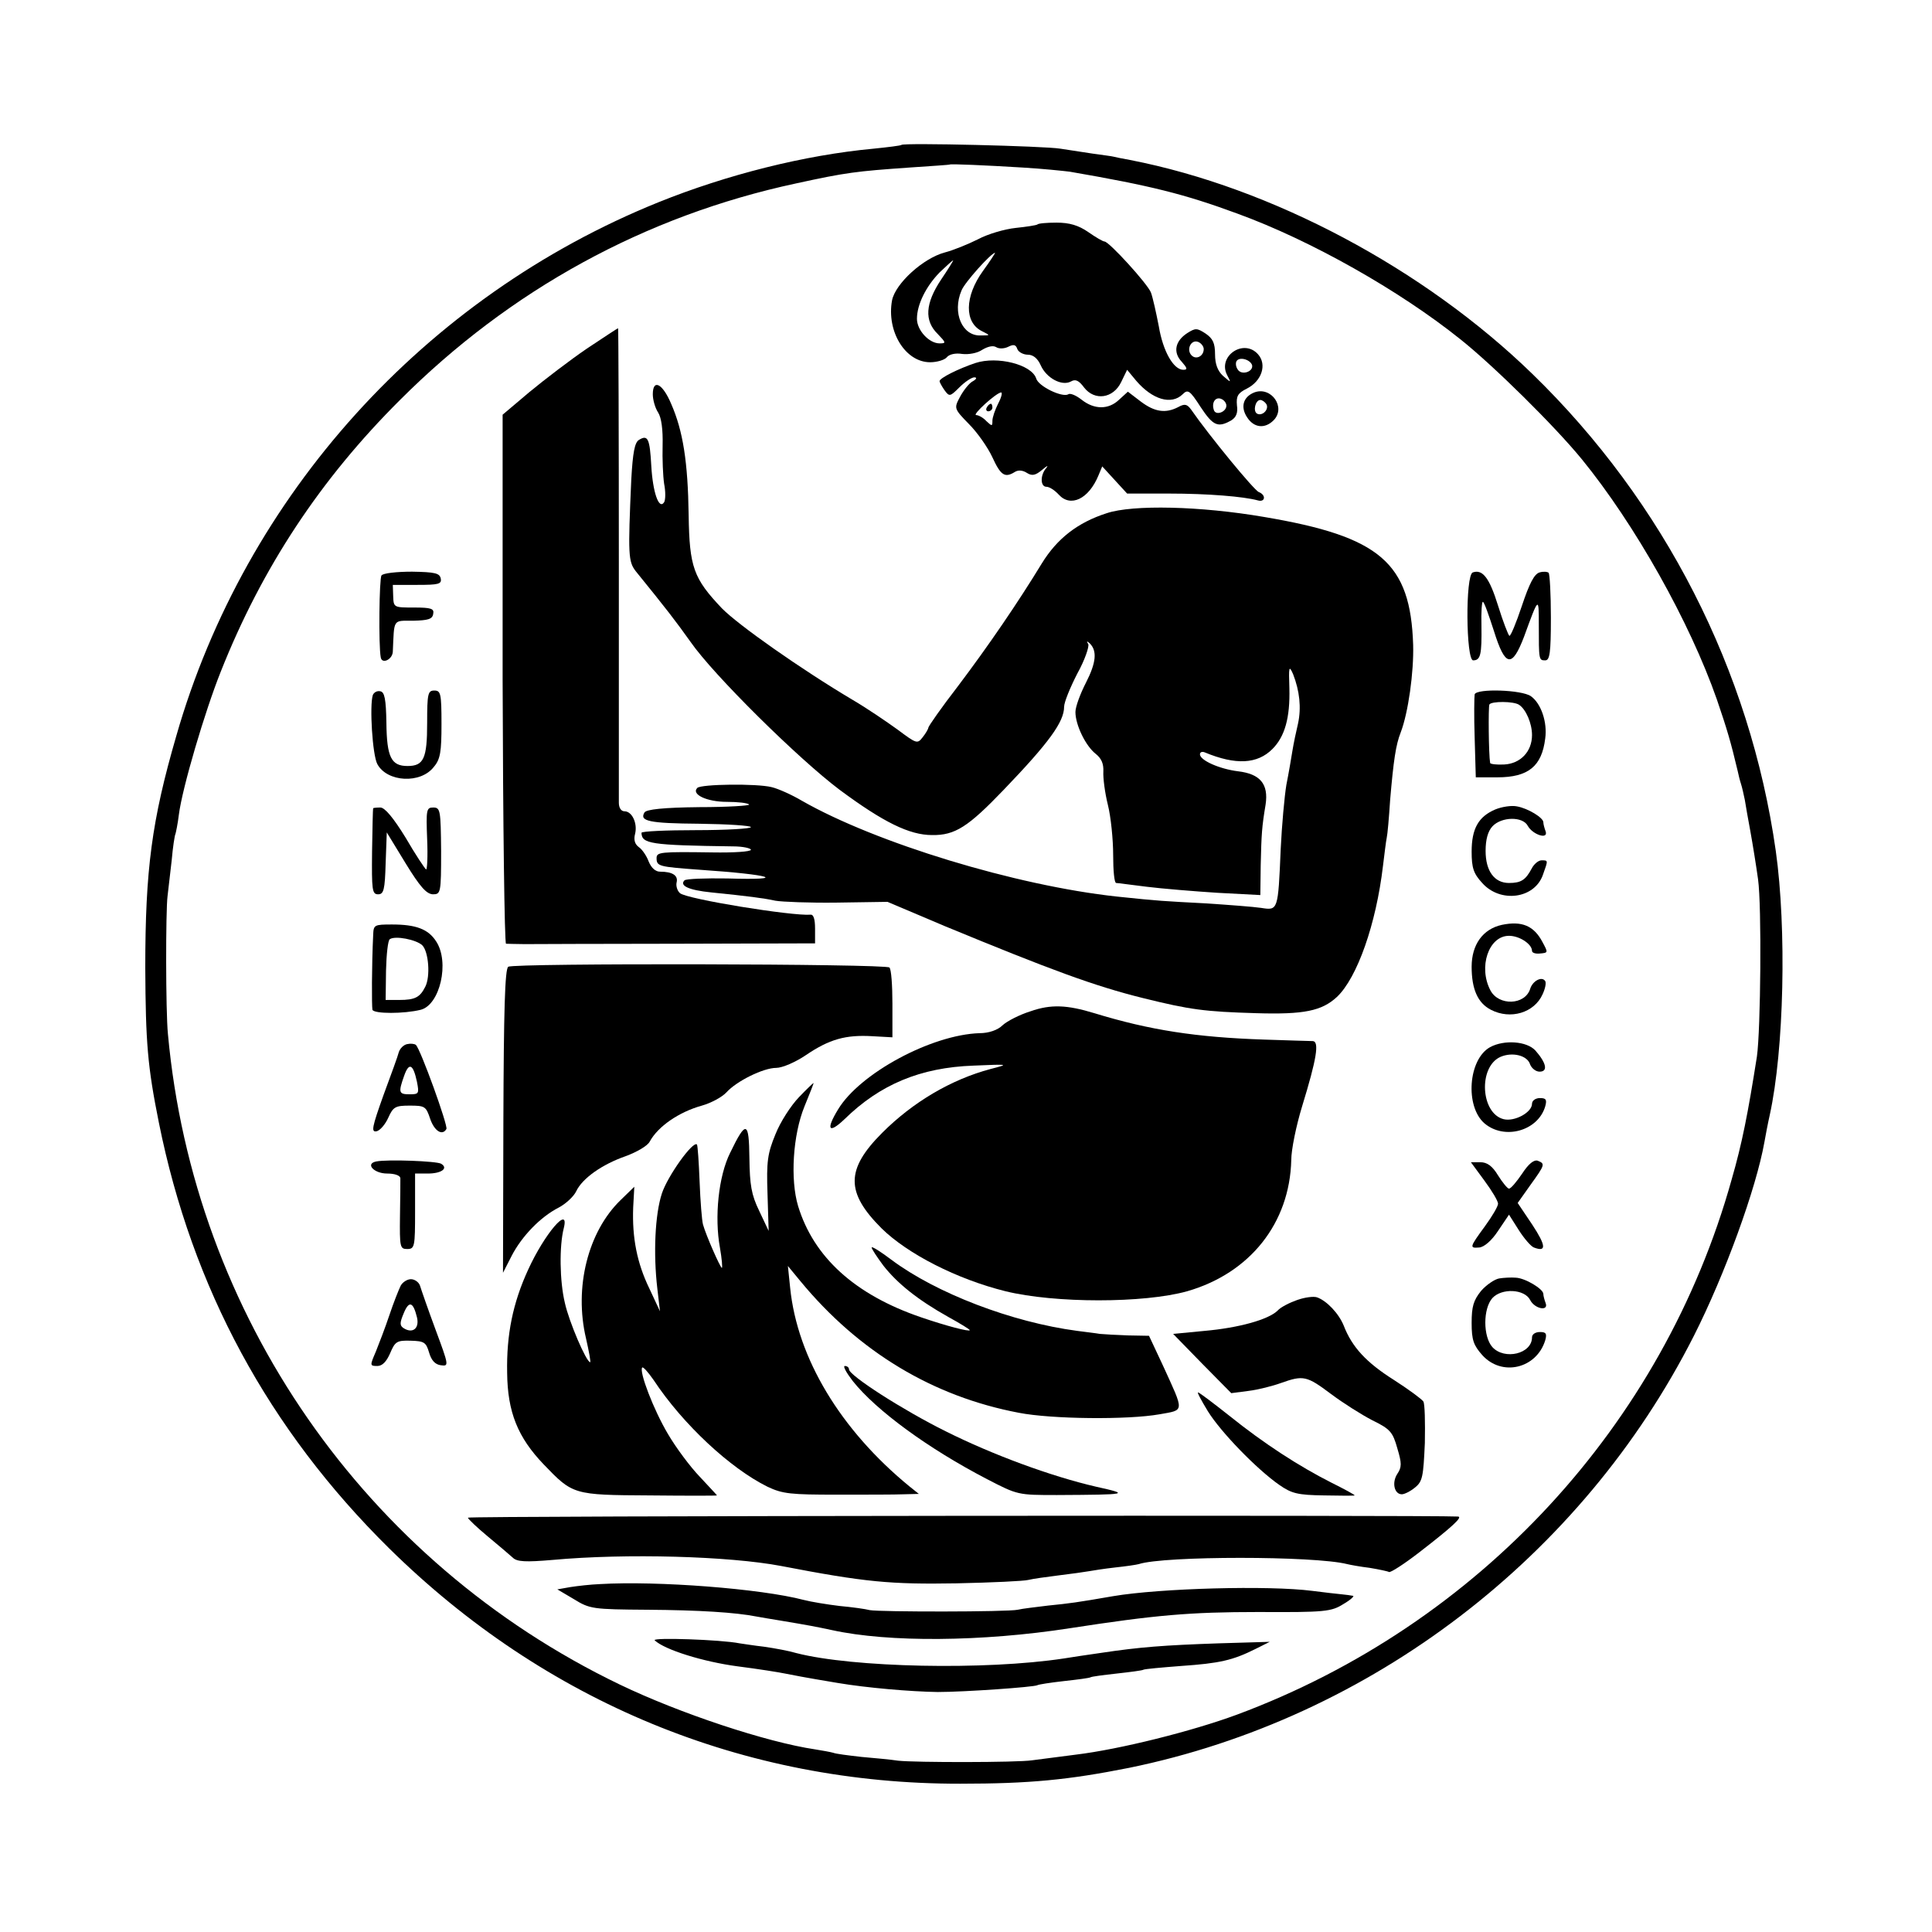 <?xml version="1.0" standalone="no"?>
<!DOCTYPE svg PUBLIC "-//W3C//DTD SVG 20010904//EN"
 "http://www.w3.org/TR/2001/REC-SVG-20010904/DTD/svg10.dtd">
<svg version="1.0" xmlns="http://www.w3.org/2000/svg"
 width="512pt" height="512pt" viewBox="0 0 512 512"
 preserveAspectRatio="xMidYMid meet">
<g transform="translate(0,512) scale(0.1,-0.1)"
fill="#000000" stroke="none">
<path d="M2389 4736 c-2 -2 -35 -6 -74 -10 -183 -17 -389 -69 -570 -142 -619
-250 -1095 -776 -1278 -1415 -65 -224 -82 -354 -82 -614 1 -198 6 -261 36
-410 88 -438 291 -813 610 -1128 414 -408 941 -625 1514 -624 183 0 286 10
447 42 640 131 1200 558 1497 1145 82 162 165 390 187 514 3 17 9 49 14 71 38
173 45 494 16 700 -68 479 -296 925 -645 1264 -287 279 -691 494 -1066 567
-22 4 -42 8 -45 9 -3 1 -27 4 -55 8 -27 4 -66 10 -85 13 -41 7 -415 16 -421
10z m321 -60 c52 -3 109 -9 125 -11 214 -37 303 -59 444 -111 195 -71 430
-204 591 -333 88 -70 250 -230 322 -318 141 -173 286 -431 358 -637 27 -79 37
-113 55 -189 2 -10 6 -26 9 -35 3 -9 7 -28 10 -42 2 -14 9 -52 15 -85 6 -33
15 -89 20 -125 10 -72 7 -399 -3 -470 -24 -152 -39 -229 -67 -326 -182 -652
-671 -1180 -1311 -1418 -119 -44 -311 -92 -427 -106 -47 -6 -99 -13 -116 -15
-39 -6 -310 -6 -355 -1 -19 3 -63 7 -97 10 -35 4 -68 8 -75 11 -7 2 -29 6 -48
9 -128 19 -358 95 -518 172 -675 325 -1129 979 -1197 1724 -6 60 -6 327 -1
365 2 17 7 59 11 95 3 35 8 67 10 70 1 3 6 26 9 51 9 71 69 274 111 379 109
275 264 510 475 720 292 292 649 488 1050 574 133 29 158 32 300 42 58 4 106
7 107 8 3 2 95 -2 193 -8z"/>
<path d="M2749 4525 c-3 -2 -28 -6 -57 -9 -29 -3 -74 -16 -100 -30 -26 -13
-65 -29 -88 -35 -57 -15 -131 -82 -140 -127 -15 -82 35 -164 101 -164 18 0 38
6 44 13 6 8 23 12 41 9 17 -2 40 2 53 11 15 9 29 12 37 7 8 -5 22 -4 32 1 14
7 20 6 24 -6 3 -8 16 -15 28 -15 14 0 26 -10 34 -28 15 -34 56 -56 80 -43 12
7 21 3 35 -16 28 -36 77 -29 98 14 l16 33 24 -29 c43 -50 93 -65 123 -36 14
14 19 11 48 -34 33 -50 46 -55 81 -35 13 8 18 20 15 40 -2 24 2 32 26 44 40
20 54 64 30 91 -38 43 -108 -5 -82 -55 11 -21 11 -21 -11 -2 -14 13 -21 31
-21 57 0 30 -6 42 -25 55 -23 15 -27 15 -49 1 -32 -21 -38 -51 -14 -76 14 -16
16 -21 4 -21 -26 0 -54 49 -65 115 -7 36 -16 77 -21 90 -9 23 -111 135 -123
135 -4 0 -23 11 -43 25 -26 18 -50 25 -84 25 -26 0 -49 -2 -51 -5z m-144 -123
c-49 -68 -50 -137 -2 -160 22 -11 22 -11 -4 -11 -49 -2 -76 60 -51 119 8 21
79 100 89 100 1 0 -13 -22 -32 -48z m-111 -23 c-42 -63 -45 -109 -9 -144 22
-23 23 -25 5 -25 -28 0 -60 35 -60 65 0 38 24 86 60 123 18 17 34 32 36 32 1
0 -13 -23 -32 -51z m696 -184 c0 -19 -20 -29 -32 -17 -15 15 -2 43 17 36 8 -3
15 -12 15 -19z m128 -42 c5 -18 -28 -29 -38 -12 -5 7 -6 17 -3 22 7 12 35 5
41 -10z m-68 -108 c0 -17 -28 -27 -33 -12 -7 20 4 36 19 30 8 -3 14 -11 14
-18z"/>
<path d="M1555 4196 c-44 -30 -112 -82 -152 -115 l-71 -60 0 -701 c1 -385 5
-700 9 -701 5 0 27 -1 49 -1 22 0 204 1 405 1 l365 1 0 39 c0 25 -4 38 -12 37
-48 -4 -327 41 -346 57 -7 6 -11 19 -9 28 5 19 -11 29 -44 29 -12 0 -23 10
-30 27 -5 14 -17 32 -26 38 -11 8 -14 20 -10 35 7 28 -8 60 -28 60 -9 0 -15 9
-15 23 0 12 0 300 0 640 0 339 -1 617 -2 617 -2 0 -39 -25 -83 -54z"/>
<path d="M2585 4158 c-45 -15 -95 -40 -95 -48 0 -3 6 -14 13 -24 13 -18 15
-17 40 8 14 14 32 26 39 26 8 0 6 -5 -5 -11 -9 -5 -24 -24 -33 -41 -16 -30
-16 -31 24 -72 22 -22 50 -62 62 -88 22 -48 33 -55 59 -39 9 6 21 5 32 -2 14
-9 23 -7 41 8 13 11 17 13 11 5 -17 -19 -16 -50 0 -50 8 0 22 -9 33 -21 31
-34 79 -12 105 51 l10 24 33 -36 33 -36 110 0 c106 0 199 -8 236 -18 20 -6 23
14 3 22 -12 4 -132 150 -179 218 -11 15 -17 17 -35 7 -33 -17 -62 -13 -99 15
l-34 26 -23 -21 c-28 -27 -66 -27 -100 0 -14 11 -30 18 -35 14 -16 -9 -79 21
-85 42 -12 37 -103 60 -161 41z m60 -108 c-8 -16 -15 -36 -15 -45 0 -15 -1
-15 -16 -1 -8 9 -21 16 -27 16 -12 0 53 59 66 60 4 0 1 -13 -8 -30z"/>
<path d="M2615 4040 c-3 -5 -1 -10 4 -10 6 0 11 5 11 10 0 6 -2 10 -4 10 -3 0
-8 -4 -11 -10z"/>
<path d="M1730 4075 c0 -14 6 -36 14 -48 9 -14 13 -46 12 -87 -1 -36 1 -82 4
-102 4 -20 4 -42 0 -49 -14 -21 -30 27 -34 96 -4 73 -9 84 -33 69 -11 -7 -16
-33 -20 -104 -9 -202 -8 -218 12 -244 82 -101 105 -131 145 -187 61 -88 286
-310 395 -392 116 -86 185 -120 245 -120 61 -1 96 22 190 120 120 125 160 180
160 220 0 12 16 51 35 88 20 36 32 72 29 78 -5 8 -4 9 4 2 20 -20 17 -51 -10
-104 -15 -29 -28 -64 -28 -78 0 -34 27 -90 54 -111 15 -12 21 -26 20 -47 -1
-16 4 -56 12 -88 8 -32 14 -92 14 -133 0 -41 3 -74 8 -74 4 0 40 -5 81 -10 40
-5 125 -12 187 -16 l114 -6 1 79 c2 84 3 101 13 161 8 54 -14 81 -73 88 -49 6
-101 29 -101 45 0 6 6 8 13 5 82 -34 139 -31 179 9 33 33 47 83 45 161 -2 58
-1 62 10 37 17 -44 22 -88 13 -130 -5 -21 -12 -54 -15 -73 -3 -19 -10 -60 -16
-90 -5 -30 -12 -107 -15 -170 -7 -164 -7 -163 -52 -156 -20 3 -86 8 -147 12
-112 6 -121 6 -235 18 -268 29 -639 142 -835 254 -27 16 -63 32 -80 36 -40 10
-187 8 -197 -2 -17 -17 25 -37 78 -37 29 0 56 -3 59 -7 4 -3 -56 -7 -131 -7
-96 -1 -141 -6 -146 -14 -14 -23 11 -29 146 -30 75 -1 136 -5 136 -9 0 -4 -65
-8 -145 -8 -80 0 -145 -3 -145 -7 1 -29 22 -33 243 -36 26 0 47 -5 47 -9 0 -5
-46 -8 -102 -7 -138 2 -148 1 -148 -15 0 -22 6 -23 115 -31 192 -13 237 -28
73 -23 -59 1 -110 -1 -114 -5 -14 -14 11 -26 71 -32 98 -10 138 -15 170 -22
17 -3 90 -6 163 -5 l134 2 151 -64 c281 -116 397 -159 526 -191 125 -31 164
-36 299 -40 128 -4 175 6 215 43 54 51 104 194 122 347 4 32 8 66 10 75 2 8 6
53 9 100 9 105 15 146 28 179 20 52 35 160 33 232 -7 218 -87 287 -395 339
-169 29 -348 33 -417 10 -78 -25 -132 -68 -172 -133 -64 -105 -142 -219 -222
-325 -44 -57 -79 -107 -79 -111 0 -3 -7 -15 -15 -25 -14 -18 -16 -17 -67 21
-29 21 -82 57 -118 78 -138 82 -304 199 -347 243 -75 79 -86 109 -88 247 -2
141 -15 223 -46 294 -23 55 -49 68 -49 26z"/>
<path d="M3324 4080 c-30 -12 -37 -39 -19 -66 18 -28 47 -31 70 -8 34 34 -6
91 -51 74z m32 -31 c8 -14 -11 -33 -25 -25 -11 7 -4 36 9 36 5 0 12 -5 16 -11z"/>
<path d="M1011 3595 c-6 -8 -8 -185 -2 -217 3 -19 31 -6 32 15 4 88 -1 82 54
82 39 1 51 4 53 18 3 14 -5 17 -51 17 -53 0 -54 0 -55 30 l-1 30 65 0 c56 0
65 2 62 17 -3 14 -15 17 -76 18 -41 0 -77 -4 -81 -10z"/>
<path d="M3903 3603 c-20 -7 -18 -233 1 -233 20 0 23 16 22 92 -1 36 1 65 4
63 4 -2 16 -37 29 -77 30 -96 48 -99 80 -15 39 107 39 106 39 32 0 -94 0 -95
17 -95 12 0 15 19 15 113 0 63 -3 116 -6 119 -3 3 -14 4 -24 1 -14 -4 -27 -29
-47 -89 -15 -45 -30 -81 -33 -79 -3 2 -17 38 -30 80 -23 74 -41 97 -67 88z"/>
<path d="M988 3278 c-9 -28 -1 -159 12 -183 26 -48 115 -53 150 -7 17 20 20
40 20 113 0 81 -2 89 -19 89 -17 0 -19 -8 -19 -86 0 -94 -9 -114 -52 -114 -43
0 -55 23 -56 114 -1 64 -5 82 -16 84 -9 2 -17 -3 -20 -10z"/>
<path d="M3908 3280 c-1 -5 -2 -57 0 -115 l3 -105 57 0 c82 0 118 29 127 103
6 43 -11 93 -38 112 -24 17 -143 21 -149 5z m118 -28 c18 -12 34 -49 34 -80 0
-44 -31 -76 -74 -78 -20 -1 -36 1 -37 4 -4 24 -5 148 -2 155 5 9 65 9 79 -1z"/>
<path d="M3963 2975 c-45 -19 -63 -51 -63 -112 0 -43 5 -58 28 -83 48 -54 139
-42 161 22 14 39 14 38 -4 38 -8 0 -20 -10 -26 -22 -16 -30 -28 -38 -60 -38
-39 0 -62 32 -62 85 0 30 6 52 18 65 24 26 81 27 94 1 13 -23 55 -37 47 -14
-3 8 -6 19 -6 24 0 12 -41 37 -70 42 -14 3 -40 -1 -57 -8z"/>
<path d="M989 2978 c-1 -2 -2 -54 -3 -115 -1 -101 0 -113 16 -113 15 0 18 12
20 82 l3 82 50 -82 c38 -62 55 -81 72 -82 21 0 22 3 22 115 -1 108 -2 115 -21
115 -18 0 -19 -6 -16 -84 2 -46 0 -83 -3 -80 -3 2 -28 39 -54 84 -32 52 -55
80 -67 80 -10 0 -19 -1 -19 -2z"/>
<path d="M3980 2669 c-50 -11 -80 -52 -80 -111 0 -59 16 -96 51 -114 52 -27
115 -8 137 41 7 15 10 30 7 35 -9 14 -34 0 -40 -21 -14 -43 -83 -45 -105 -4
-33 62 -5 145 49 145 28 0 61 -22 61 -40 0 -5 9 -8 20 -7 23 2 23 2 8 30 -23
44 -55 57 -108 46z"/>
<path d="M989 2643 c-4 -81 -4 -189 -2 -199 4 -11 84 -11 128 0 51 13 77 126
41 181 -21 33 -54 45 -117 45 -47 0 -49 -1 -50 -27z m130 -28 c17 -17 22 -83
8 -110 -14 -28 -27 -35 -69 -35 l-36 0 1 78 c1 42 5 80 10 83 14 10 70 -1 86
-16z"/>
<path d="M1347 2558 c-9 -5 -12 -117 -13 -409 l-1 -402 23 45 c27 52 76 103
125 128 19 10 40 30 46 43 16 34 68 71 131 93 30 11 59 28 64 39 22 40 77 78
138 95 25 7 54 23 65 35 27 30 98 65 132 65 16 0 51 15 79 34 62 42 105 54
175 50 l54 -3 0 89 c0 48 -3 92 -8 96 -9 10 -995 12 -1010 2z"/>
<path d="M2731 2440 c-29 -9 -62 -26 -74 -37 -13 -13 -37 -21 -61 -21 -127 -4
-317 -106 -375 -202 -33 -54 -25 -66 17 -26 94 92 201 137 342 142 95 4 95 4
45 -9 -105 -28 -206 -88 -287 -169 -97 -97 -97 -158 -2 -253 69 -68 200 -135
329 -167 131 -32 366 -32 481 0 167 48 272 181 276 348 0 27 13 91 29 143 38
124 46 171 28 172 -8 0 -66 2 -129 4 -180 6 -303 25 -450 70 -72 22 -115 24
-169 5z"/>
<path d="M1079 2353 c-10 -2 -19 -12 -22 -21 -2 -9 -21 -61 -41 -115 -30 -84
-33 -98 -18 -95 9 2 23 18 31 36 13 29 19 32 57 32 40 0 43 -2 54 -35 11 -32
32 -46 43 -27 5 8 -69 213 -81 223 -4 3 -14 4 -23 2z m26 -100 c6 -31 5 -33
-19 -33 -29 0 -31 4 -15 49 13 37 24 31 34 -16z"/>
<path d="M3949 2345 c-58 -32 -67 -157 -15 -202 53 -45 142 -20 161 45 5 18 2
22 -14 22 -12 0 -21 -7 -21 -15 0 -23 -46 -48 -75 -41 -61 15 -68 138 -9 165
32 14 72 4 79 -20 4 -10 15 -19 25 -19 23 0 18 23 -11 56 -23 25 -83 29 -120
9z"/>
<path d="M2117 2212 c-21 -22 -49 -65 -62 -98 -21 -51 -24 -72 -21 -158 l3
-98 -25 53 c-21 43 -25 69 -26 140 -1 99 -9 101 -51 14 -31 -62 -42 -171 -27
-252 5 -29 7 -53 5 -53 -4 0 -42 86 -50 115 -3 11 -7 62 -9 114 -2 51 -5 95
-7 98 -11 10 -78 -84 -93 -130 -18 -55 -23 -158 -12 -252 l7 -60 -28 60 c-33
68 -46 135 -43 215 l3 55 -36 -35 c-87 -84 -124 -232 -92 -367 8 -35 13 -63
11 -63 -10 0 -56 107 -67 157 -14 58 -15 151 -3 198 16 64 -51 -15 -94 -109
-41 -89 -58 -173 -56 -274 1 -104 28 -171 97 -243 77 -80 78 -81 280 -82 99
-1 179 -1 179 0 0 1 -21 23 -46 50 -25 26 -63 77 -84 113 -38 64 -77 166 -68
176 3 2 16 -13 30 -33 78 -118 203 -234 302 -283 40 -19 62 -21 183 -21 76 0
156 0 178 1 l40 1 -25 20 c-183 150 -297 340 -316 526 l-6 58 33 -40 c155
-188 352 -306 579 -349 87 -17 289 -19 373 -4 67 12 66 4 9 129 l-37 79 -55 1
c-30 1 -64 3 -75 4 -11 2 -38 5 -60 8 -174 23 -374 100 -492 188 -29 22 -53
37 -53 33 0 -4 14 -25 31 -48 37 -47 90 -90 172 -136 31 -17 57 -33 57 -35 0
-5 -62 11 -129 34 -176 60 -285 160 -326 295 -21 70 -14 188 17 264 14 34 25
62 24 62 -1 0 -19 -17 -39 -38z"/>
<path d="M997 2042 c-30 -6 -6 -32 29 -32 20 0 34 -5 35 -12 0 -7 0 -52 -1
-100 -1 -83 0 -88 19 -88 20 0 21 6 21 100 l0 100 34 0 c36 0 55 14 35 26 -12
7 -142 12 -172 6z"/>
<path d="M4034 2010 c-15 -22 -30 -40 -35 -40 -4 0 -17 16 -29 35 -15 25 -29
35 -47 35 l-25 0 36 -49 c20 -27 36 -54 36 -61 0 -7 -16 -34 -35 -60 -41 -56
-41 -58 -15 -56 13 1 33 18 50 44 l29 43 26 -41 c14 -22 32 -43 40 -46 34 -13
32 5 -4 60 l-39 58 34 48 c39 54 39 56 19 64 -10 3 -24 -8 -41 -34z"/>
<path d="M3973 1732 c-12 -2 -34 -17 -48 -33 -20 -25 -25 -41 -25 -85 0 -45 5
-59 28 -85 52 -58 144 -36 167 39 5 18 2 22 -14 22 -12 0 -21 -6 -21 -14 0
-44 -73 -61 -105 -26 -25 28 -25 102 0 130 25 27 85 24 100 -5 12 -24 50 -31
41 -8 -3 8 -6 19 -6 24 0 13 -48 42 -73 43 -12 1 -32 0 -44 -2z"/>
<path d="M1062 1713 c-5 -10 -19 -45 -30 -78 -11 -33 -28 -77 -36 -97 -16 -37
-16 -38 4 -38 13 0 24 11 34 34 13 31 18 34 54 33 36 -1 41 -4 49 -31 6 -21
16 -32 31 -34 22 -3 22 -2 -14 95 -20 54 -38 106 -41 116 -3 9 -14 17 -24 17
-10 0 -22 -8 -27 -17z m43 -84 c7 -29 -11 -44 -35 -29 -11 7 -11 14 0 40 14
34 25 30 35 -11z"/>
<path d="M3438 1675 c-20 -7 -44 -19 -52 -28 -24 -24 -103 -46 -194 -54 l-83
-8 77 -79 77 -78 46 6 c25 3 64 13 86 21 59 21 68 19 132 -29 32 -24 81 -55
110 -70 47 -23 54 -31 66 -74 12 -40 12 -50 0 -68 -15 -23 -8 -54 12 -54 7 0
23 8 35 18 20 16 22 29 26 118 1 55 0 104 -4 110 -4 6 -39 32 -78 57 -73 46
-111 87 -133 144 -13 32 -45 66 -71 75 -9 3 -32 0 -52 -7z"/>
<path d="M2260 1460 c62 -78 200 -179 356 -260 81 -42 82 -42 185 -42 192 1
194 2 104 22 -121 28 -275 85 -399 147 -113 56 -256 148 -256 164 0 5 -5 9
-11 9 -6 0 4 -18 21 -40z"/>
<path d="M3201 1380 c34 -55 129 -153 189 -195 33 -23 49 -27 119 -28 45 -1
81 -1 81 0 0 2 -28 17 -62 34 -85 43 -178 103 -270 177 -43 34 -80 62 -83 62
-3 0 9 -22 26 -50z"/>
<path d="M1240 1098 c0 -3 24 -26 53 -50 28 -23 58 -49 66 -56 11 -11 34 -12
105 -6 196 18 469 10 606 -16 223 -43 290 -49 465 -46 94 2 179 6 190 9 12 3
48 8 80 12 33 4 69 9 80 11 11 2 43 7 70 10 28 3 56 7 63 9 67 22 465 22 552
0 8 -2 35 -7 60 -10 24 -4 48 -9 51 -11 4 -2 40 21 80 52 88 68 116 94 103 95
-63 4 -2624 2 -2624 -3z"/>
<path d="M1590 922 c-25 -1 -60 -5 -79 -8 l-34 -6 44 -26 c42 -26 50 -27 195
-28 137 -1 233 -7 289 -18 11 -2 40 -7 65 -11 72 -12 93 -16 135 -25 150 -33
398 -31 630 5 227 35 318 43 500 43 177 -1 193 1 225 21 19 11 31 22 25 22 -5
1 -19 3 -30 4 -11 1 -46 5 -77 9 -116 15 -404 7 -528 -14 -98 -17 -114 -19
-173 -25 -32 -4 -68 -8 -80 -11 -27 -6 -365 -6 -392 -1 -11 3 -47 8 -80 11
-33 4 -76 11 -95 16 -114 30 -388 51 -540 42z"/>
<path d="M1735 773 c26 -25 129 -57 220 -69 55 -7 111 -16 125 -19 26 -5 44
-9 140 -25 77 -13 194 -23 265 -24 71 0 255 13 264 18 3 2 35 7 71 11 36 4 67
8 70 10 3 2 34 6 70 10 36 4 67 8 70 10 3 2 48 6 100 10 102 7 137 15 197 45
l38 19 -135 -4 c-146 -5 -210 -10 -310 -25 -36 -5 -81 -12 -100 -15 -210 -32
-561 -24 -709 14 -20 6 -58 13 -86 17 -27 3 -57 8 -65 9 -50 10 -234 16 -225
8z"/>
</g>
</svg>
